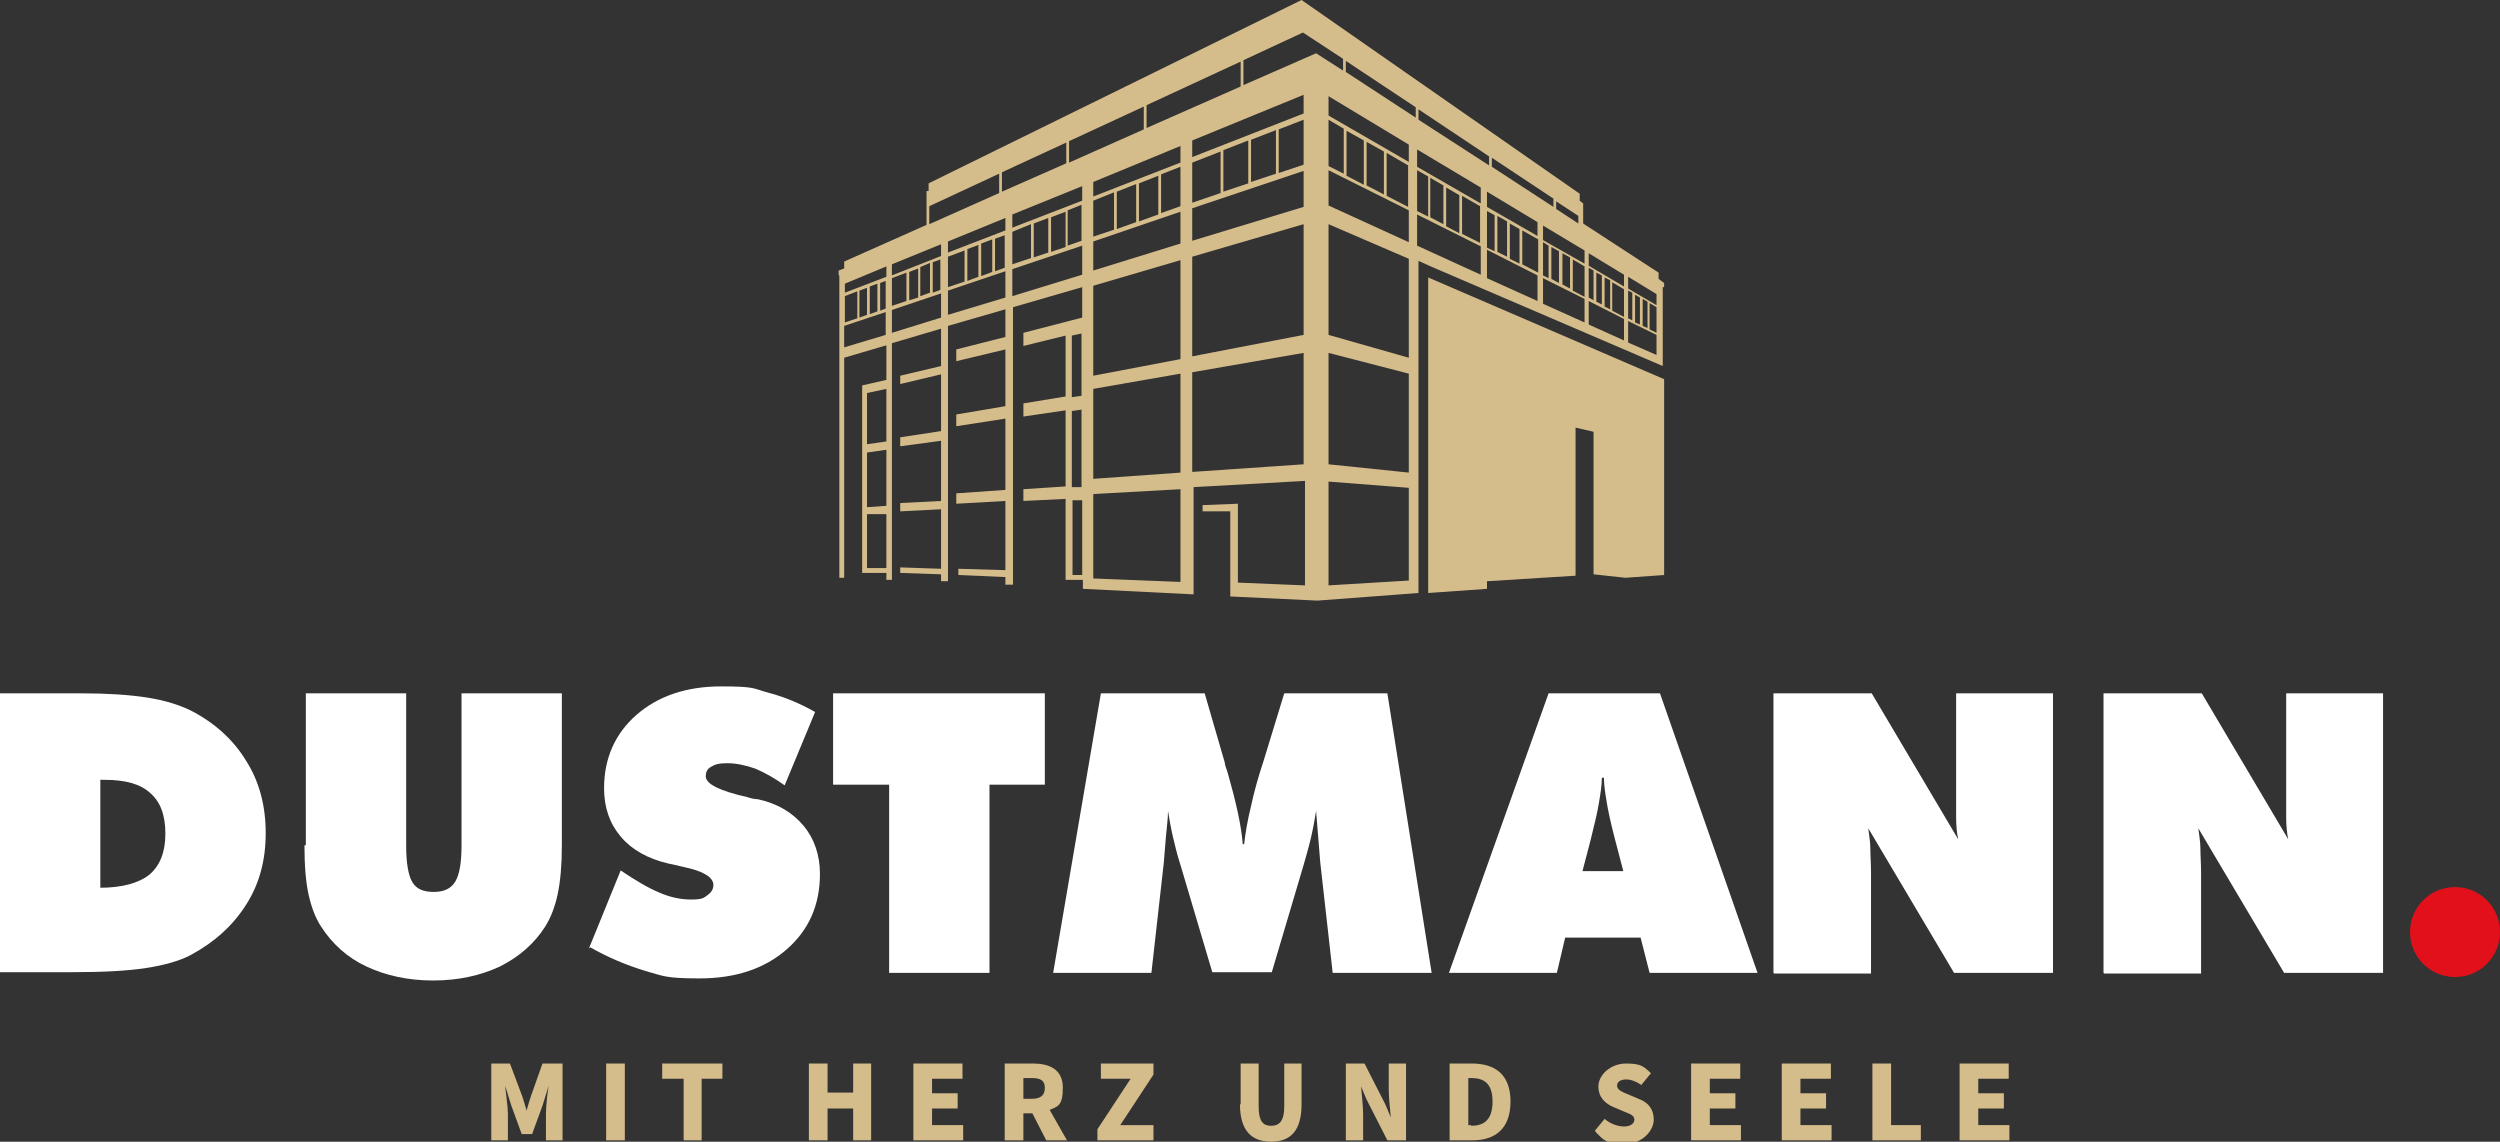 <?xml version="1.0" encoding="UTF-8"?> <svg xmlns="http://www.w3.org/2000/svg" version="1.1" viewBox="0 0 361.3 165"><rect x="0" y="0" width="361.3" height="165" fill="#333333" stroke="none"/><defs><style> .cls-1 { fill: #d5bc8b; } .cls-2 { fill: #e2101a; } .cls-3 { fill: #fff; } </style></defs><!-- Generator: Adobe Illustrator 28.7.2, SVG Export Plug-In . SVG Version: 1.2.0 Build 154) --><g><g id="Ebene_1"><g id="Ebene_1-2" data-name="Ebene_1"><g><path class="cls-3" d="M0,100.2h11.7c3.7,0,6.9.2,9.5.6,2.6.4,4.8,1.1,6.4,1.9,3.5,1.8,6.2,4.3,8,7.3,1.9,3,2.8,6.5,2.8,10.4s-.9,7.3-2.8,10.3c-1.9,3-4.5,5.4-8,7.3-1.7.9-3.9,1.5-6.5,1.9-2.6.4-6.1.6-10.6.6H0v-40.4h0ZM14.4,128.3c3.3,0,5.7-.7,7.2-1.9,1.5-1.3,2.3-3.2,2.3-5.9s-.7-4.6-2.2-5.9c-1.4-1.3-3.6-1.9-6.6-1.9h-.6v15.6h0Z"></path><path class="cls-3" d="M44.2,122.1v-21.9h14.5v22c0,2.5.3,4.3.9,5.3.6,1,1.6,1.4,3.1,1.4s2.5-.5,3.1-1.5c.6-1,.9-2.7.9-5.2v-22h14.5v21.9c0,2.9-.2,5.2-.6,7.1-.4,1.9-1,3.4-1.8,4.7-1.6,2.5-3.8,4.4-6.6,5.8-2.8,1.3-6,2-9.6,2s-6.8-.7-9.6-2c-2.8-1.3-5-3.3-6.6-5.8-.8-1.2-1.4-2.8-1.8-4.6-.4-1.8-.6-4.2-.6-7.1h0Z"></path><path class="cls-3" d="M85.1,137.1l4.6-11.3c2.1,1.4,3.9,2.5,5.6,3.2,1.6.7,3.1,1,4.6,1s1.8-.2,2.3-.6c.6-.4.9-.9.9-1.5,0-1.1-1.4-2-4.3-2.6-.9-.2-1.6-.4-2.2-.5-3-.7-5.3-2-6.9-3.9-1.6-1.9-2.4-4.2-2.4-7,0-4.3,1.6-7.9,4.7-10.6,3.1-2.7,7.2-4.1,12.2-4.1s4.6.3,6.8.9c2.3.6,4.5,1.5,6.8,2.8l-4.4,10.6c-1.4-1-2.8-1.8-4.2-2.4-1.4-.5-2.8-.8-4.1-.8s-1.8.2-2.3.5c-.6.3-.8.8-.8,1.4,0,1.1,2,2.1,6,3,.6.2,1.1.3,1.5.3,2.8.6,5,1.9,6.6,3.8,1.6,1.9,2.4,4.3,2.4,7,0,4.5-1.6,8.1-4.8,10.9-3.2,2.8-7.4,4.2-12.6,4.2s-5.3-.4-7.9-1.1c-2.6-.8-5.3-1.9-7.9-3.4h0Z"></path><polygon class="cls-3" points="128.5 140.6 128.5 113.4 120.4 113.4 120.4 100.2 151 100.2 151 113.4 143 113.4 143 140.6 128.5 140.6 128.5 140.6"></polygon><path class="cls-3" d="M192.6,140.6l-1.8-16c-.1-1.2-.2-2.5-.3-3.7-.1-1.2-.2-2.4-.3-3.7-.2,1.2-.4,2.4-.7,3.7-.3,1.3-.7,2.7-1.1,4.1l-4.6,15.5h-8.6l-4.6-15.5c-.5-1.5-.8-2.9-1.1-4.1-.3-1.3-.5-2.5-.7-3.7,0,1.2-.2,2.5-.3,3.7-.1,1.2-.2,2.4-.3,3.7l-1.8,16h-14.2l6.9-40.4h15l2.9,10c0,.3.2.8.4,1.4,1.2,4.2,2,7.7,2.2,10.4h.2c.2-1.7.5-3.5,1-5.5.4-1.9,1-4.1,1.8-6.5l3-9.8h14.9l6.4,40.4h-14.2Z"></path><path class="cls-3" d="M209.4,140.6l14.4-40.4h16.1l14.1,40.4h-15.6l-1.3-5.1h-10.9l-1.2,5.1h-15.6ZM228.6,125.9h6l-1.2-4.6c-.6-2.3-1-4.1-1.2-5.4-.2-1.2-.4-2.4-.4-3.5h-.3c0,1.1-.2,2.3-.4,3.5-.2,1.3-.6,3-1.2,5.4l-1.2,4.6h0Z"></path><path class="cls-3" d="M256.3,140.6v-40.4h14.2l12.5,21.1c-.2-.9-.3-2-.3-3.1,0-1.1,0-2.6,0-4.5v-13.5h14v40.4h-14.3l-12.4-20.9c.1.9.3,1.9.3,2.9,0,1,.1,2.2.1,3.5v14.6h-14Z"></path><path class="cls-3" d="M304,140.6v-40.4h14.2l12.5,21.1c-.2-.9-.3-2-.3-3.1,0-1.1,0-2.6,0-4.5v-13.5h14v40.4h-14.3l-12.4-20.9c.1.9.3,1.9.3,2.9,0,1,.1,2.2.1,3.5v14.6h-14Z"></path><path class="cls-2" d="M354.8,128.2c3.6,0,6.5,2.9,6.5,6.5s-2.9,6.5-6.5,6.5-6.5-2.9-6.5-6.5,2.9-6.5,6.5-6.5h0Z"></path></g><path class="cls-1" d="M188.1,0l-53.9,26.5v1.1h-.3v4.9l-11.9,5.3v1s-.8.3-.8.3v.7h.1v43.7h.7s0-31.8,0-31.8l6.1-1.8v5l-3.5.8v27.1h3.5v1h.8s0-34.2,0-34.2l7.1-2.1v5.4l-5.9,1.4v1.2l5.9-1.4v8.2l-5.9.9v1.3l5.9-.8v8.7l-5.9.3v1.2l5.9-.3v8.6l-5.9-.2v.8l5.9.2v1h1c0,0,0-36.9,0-36.9l8.3-2.4v4l-7.1,1.8v1.7l7.1-1.7v8.2l-7.1,1.2v1.7l7.1-1.1v10.3l-7.1.5v1.5l7.1-.4v10l-6.8-.2v.9l6.8.3v1.1h1.1c0,0,0-40.1,0-40.1l10-2.9v4.4l-8.5,2.2v1.9l6.1-1.5v8.8s-6.1,1-6.1,1v1.9l6.1-.9v11l-6.1.4v1.7l6.1-.3v11.7h2.5v1.3l16,.8v-15.5l16.1-.9v15.1l-9.7-.4v-11.4s-5.1.2-5.1.2v.9h4c0-.1,0,12.3,0,12.3l12.6.6,14.6-1.1v-48l2,.9,33.3,14.3v-11.4h.2c0,.1,0-.6,0-.6l-.8-.6v-.9l-10.9-7.1v-2.9l-.5-.4v-1L188.1,0h0ZM179.7,8.7l8.6-4,5.8,3.8v1.7l-3.9-2.5-10.5,4.6v-3.6h0ZM194.5,10.5v-1.7l10.1,6.7v1.5l-10.1-6.6h0ZM165.7,15.2l13.6-6.3v3.6l-13.6,6v-3.3h0ZM172.3,20.3l16.1-6.6v2.7l-16.1,6.3v-2.4h0ZM192,16.7v-2.8l11.6,7v2.5l-11.6-6.7h0ZM154.5,20.4l10.8-5v3.3l-10.8,4.8v-3.1h0ZM205,17.3v-1.5l10.2,6.8v1.3l-10.2-6.6h0ZM184.8,18.7l3.6-1.4v6.5l-3.6,1.2v-6.3h0ZM192,24v-6.7s2.2,1.3,2.2,1.3v6.5l-2.2-1.1h0ZM180.8,20.2l3.6-1.4v6.3l-3.6,1.2v-6.2h0ZM194.6,25.4v-6.5l2.5,1.4v6.4l-2.5-1.3h0ZM176.8,21.7l3.6-1.4v6.2l-3.6,1.2v-6h0ZM197.5,26.8v-6.3l2.5,1.4v6.2l-2.5-1.3h0ZM144.8,24.9l9.3-4.3v3l-9.3,4.1v-2.8h0ZM158,26.3l12.6-5.2v2.4l-12.6,4.9v-2.1h0ZM204.8,24.1v-2.5l9.2,5.5v2.3l-9.2-5.3h0ZM172.3,23.5l4.1-1.6v6l-4.1,1.4v-5.8h0ZM200.4,28.3v-6.2l3.1,1.8v6l-3.1-1.6h0ZM215.6,24.1v-1.3l8.9,5.9v1.2l-8.9-5.8h0ZM167.8,25.2l2.8-1.1v5.7l-2.8,1v-5.6h0ZM192,29.8v-5.2l11.6,5.8v4.6l-11.6-5.3h0ZM172.3,30.1l16.1-5.4v5.2l-16.1,4.9v-4.7h0ZM204.8,30.5v-5.9l1.6.9v5.8l-1.6-.8h0ZM134.3,29.8l10.1-4.7v2.8l-10.1,4.5v-2.6h0ZM164.6,26.5l2.8-1.1v5.6l-2.8,1v-5.5h0ZM206.7,31.5v-5.8l1.9,1.1v5.6l-1.9-1h0ZM161.4,27.7l2.8-1.1v5.5l-2.8,1v-5.4h0ZM146.3,31l10.1-4.1v2.1l-10.1,3.9v-1.9h0ZM209,32.7v-5.6l1.9,1.1v5.5l-1.9-1h0ZM214.9,29.9v-2.2l7.3,4.4v2l-7.3-4.2h0ZM158,29l3-1.2v5.4l-3,1v-5.2h0ZM211.3,33.8v-5.5l2.6,1.5v5.3l-2.6-1.3h0ZM224.9,30.2v-1.1l3.2,2.1v1.1l-3.2-2.1h0ZM154.3,30.4l2-.8v5.2l-2,.7v-5.1h0ZM214.9,35.7v-5.2l1.1.6v5.2l-1.1-.5h0ZM151.9,31.4l2.1-.8v5.1l-2.1.7v-5h0ZM158,34.9l12.6-4.3v4.6l-12.6,3.9v-4.2h0ZM204.8,35.6v-4.6l9.2,4.6v4.1l-9.2-4.2h0ZM216.4,36.4v-5.2l1.4.8v5.1l-1.4-.7h0ZM137,34.9l8.3-3.4v1.8l-8.3,3.2v-1.7h0ZM149.4,32.3l2.1-.8v5l-2.1.7v-4.9h0ZM218.2,37.3v-5l1.4.8v5l-1.4-.7h0ZM192,48.4v-16l11.6,5v14.3l-11.6-3.3h0ZM172.3,37.1l16.1-4.7v16s-16.1,3.1-16.1,3.1v-14.4h0ZM146.3,33.5l2.7-1.1v4.9l-2.7.9v-4.8h0ZM223,34.6v-2l6,3.6v1.9l-6-3.4h0ZM220,38.2v-4.9l2.3,1.3v4.8l-2.3-1.2h0ZM143.8,34.5l1.4-.5v4.7l-1.4.5v-4.7h0ZM141.8,35.2l1.6-.6v4.7l-1.6.6v-4.6h0ZM223,39.8v-4.8l.8.5v4.7l-.8-.4h0ZM128.9,38.2l7.1-2.9v1.7l-7.1,2.8v-1.5h0ZM139.8,36l1.6-.6v4.6l-1.6.6v-4.5h0ZM146.3,38.9l10.1-3.4v4.2l-10.1,3.1v-3.9h0ZM224.2,40.4v-4.7l1.1.6v4.6l-1.1-.6h0ZM214.9,40.2v-4.1l7.3,3.7v3.7l-7.3-3.3h0ZM137,37.1l2.4-.9v4.5l-2.4.8v-4.4h0ZM229.6,38.4v-1.8l5.1,3.1v1.7l-5.1-3h0ZM225.8,41.2v-4.6l1.1.6v4.5l-1.1-.6h0ZM227.3,42v-4.5l1.7,1v4.4l-1.7-.9h0ZM134.8,37.9l1.1-.4v4.4l-1.1.4v-4.3h0ZM158,41.3l12.6-3.7v14.3l-12.6,2.4v-13h0ZM133,38.6l1.4-.6v4.3l-1.4.5v-4.2h0ZM122.1,41l6-2.5v1.5l-6,2.3v-1.4s0,0,0,0ZM131.4,39.3l1.3-.5v4.2l-1.3.4v-4.2h0ZM229.6,43.1v-4.4l.7.4v4.3l-.7-.4h0ZM137,42l8.3-2.8v3.8l-8.3,2.5v-3.6h0ZM128.9,40.2l2.1-.8v4.1l-2.1.7v-4.1h0ZM230.7,43.7v-4.3l.8.4v4.2l-.8-.4h0ZM235.3,41.7v-1.7l4.1,2.5v1.6s-4.1-2.4-4.1-2.4h0ZM231.9,44.3v-4.2l.8.4v4.2l-.8-.4h0ZM223,43.9v-3.7l6,3v3.4l-6-2.7h0ZM127.2,40.9l.8-.3v4l-.8.3v-4h0ZM233,44.9v-4.1l1.7,1v4l-1.7-.9h0ZM125.7,41.4l1.1-.4v4l-1.1.4v-3.9h0ZM124.2,42l1.1-.4v3.9l-1.1.4v-3.9h0ZM235.3,46v-4l.6.3v4l-.6-.3h0ZM122.1,42.8l1.8-.7v3.9l-1.8.6v-3.8h0ZM128.9,44.8l7.1-2.4v3.5l-7.1,2.2v-3.3h0ZM236.3,46.5v-3.9l.7.4v3.9l-.7-.3h0ZM237.4,47.1v-3.9l.7.4v3.8l-.7-.3h0ZM229.6,46.9v-3.4l5.1,2.6v3.1l-5.1-2.3h0ZM238.4,47.6v-3.8l1,.6v3.7s-1-.5-1-.5h0ZM122,47.1l6-2v3.3l-6,1.8v-3.1s0,0,0,0ZM235.3,49.5v-3.1l4.1,2v2.9s-4.1-1.8-4.1-1.8h0ZM154.9,48.5l1.4-.3v9l-1.4.2v-8.9h0ZM172.3,53.8l16.1-2.8v16.1s-16.1,1.1-16.1,1.1v-14.4h0ZM192,67.1v-16.1l11.6,3v14.3l-11.6-1.2h0ZM158,56.2l12.6-2.2v14.3l-12.6.9v-13h0ZM125.3,56.8l2.8-.6v7.6l-2.8.4v-7.4h0ZM154.9,59.4l1.4-.2v11.2s-1.4,0-1.4,0v-11.1h0ZM125.3,65.4l2.8-.4v8.1l-2.8.2v-7.8h0ZM192,69.6l11.6.9v13.4l-11.6.7v-15h0ZM158,83.6v-12.2l12.6-.7v13.4l-12.6-.5h0ZM155,83.1v-10.8h1.4c0,0,0,10.8,0,10.8h-1.4ZM125.3,82.1v-7.8h2.8c0-.1,0,7.8,0,7.8h-2.8q0,0,0,0Z"></path><polygon class="cls-1" points="230.3 83 234.9 83.5 240.5 83.1 240.5 54.8 206.4 40.1 206.4 85.7 214.9 85.1 214.9 84 227.7 83.2 227.7 61.8 230.3 62.4 230.3 83 230.3 83"></polygon><g><path class="cls-1" d="M70.8,153.7h2.9l1.8,4.8c.2.6.4,1.3.6,2h0c.2-.7.4-1.4.6-2l1.7-4.8h2.9v11.1h-2.4v-3.8c0-1.1.2-3,.4-4.1h0l-.9,2.9-1.5,4.1h-1.5l-1.5-4.1-.9-2.9h0c.1,1.1.4,3,.4,4.1v3.8h-2.4v-11.1Z"></path><path class="cls-1" d="M87.6,153.7h2.7v11.1h-2.7v-11.1Z"></path><path class="cls-1" d="M98.7,155.9h-3v-2.2h8.7v2.2h-3v8.9h-2.6v-8.9Z"></path><path class="cls-1" d="M116.9,153.7h2.7v4.2h3.7v-4.2h2.6v11.1h-2.6v-4.6h-3.7v4.6h-2.7v-11.1Z"></path><path class="cls-1" d="M132.1,153.7h7v2.2h-4.4v2.1h3.7v2.2h-3.7v2.4h4.5v2.2h-7.2v-11.1Z"></path><path class="cls-1" d="M145.2,153.7h4.1c2.3,0,4.3.8,4.3,3.5s-.8,2.7-1.9,3.2l2.5,4.4h-3l-2-3.9h-1.3v3.9h-2.7v-11.1ZM149.1,158.8c1.3,0,1.9-.5,1.9-1.6s-.7-1.4-1.9-1.4h-1.2v3h1.2Z"></path><path class="cls-1" d="M158.6,163.2l4.8-7.3h-4.3v-2.2h7.6v1.6l-4.8,7.3h4.8v2.2h-8.1v-1.6Z"></path><path class="cls-1" d="M179.3,159.6v-5.9h2.6v6.2c0,2.1.6,2.8,1.8,2.8s1.9-.7,1.9-2.8v-6.2h2.5v5.9c0,3.7-1.5,5.4-4.4,5.4s-4.5-1.7-4.5-5.4Z"></path><path class="cls-1" d="M194.5,153.7h2.7l2.7,5.3c.4.7.7,1.6,1.1,2.5h0c-.1-1.2-.3-2.8-.3-4.1v-3.7h2.5v11.1h-2.7l-2.7-5.3c-.4-.7-.7-1.6-1.1-2.5h0c.1,1.2.3,2.8.3,4.1v3.7h-2.5v-11.1Z"></path><path class="cls-1" d="M209.5,153.7h3.2c3.4,0,5.6,1.6,5.6,5.5s-2.2,5.6-5.5,5.6h-3.3v-11.1ZM212.6,162.7c1.8,0,3.1-.8,3.1-3.5s-1.3-3.4-3.1-3.4h-.4v6.8h.4Z"></path><path class="cls-1" d="M230.5,163.4l1.4-1.7c.8.7,1.9,1.1,2.8,1.1s1.5-.4,1.5-1-.6-.8-1.6-1.2l-1.4-.6c-1.2-.5-2.2-1.4-2.2-3s1.7-3.3,4-3.3,2.6.5,3.6,1.4l-1.4,1.7c-.7-.5-1.5-.8-2.2-.8s-1.3.3-1.3.9.7.9,1.7,1.3l1.4.6c1.4.5,2.2,1.5,2.2,3s-1.5,3.5-4.2,3.5-3-.5-4.1-1.6Z"></path><path class="cls-1" d="M244.5,153.7h7v2.2h-4.4v2.1h3.7v2.2h-3.7v2.4h4.5v2.2h-7.2v-11.1Z"></path><path class="cls-1" d="M257.6,153.7h7v2.2h-4.4v2.1h3.7v2.2h-3.7v2.4h4.5v2.2h-7.2v-11.1Z"></path><path class="cls-1" d="M270.6,153.7h2.7v8.9h4.3v2.2h-7v-11.1Z"></path><path class="cls-1" d="M283.3,153.7h7v2.2h-4.4v2.1h3.7v2.2h-3.7v2.4h4.5v2.2h-7.2v-11.1Z"></path></g></g></g></g></svg> 